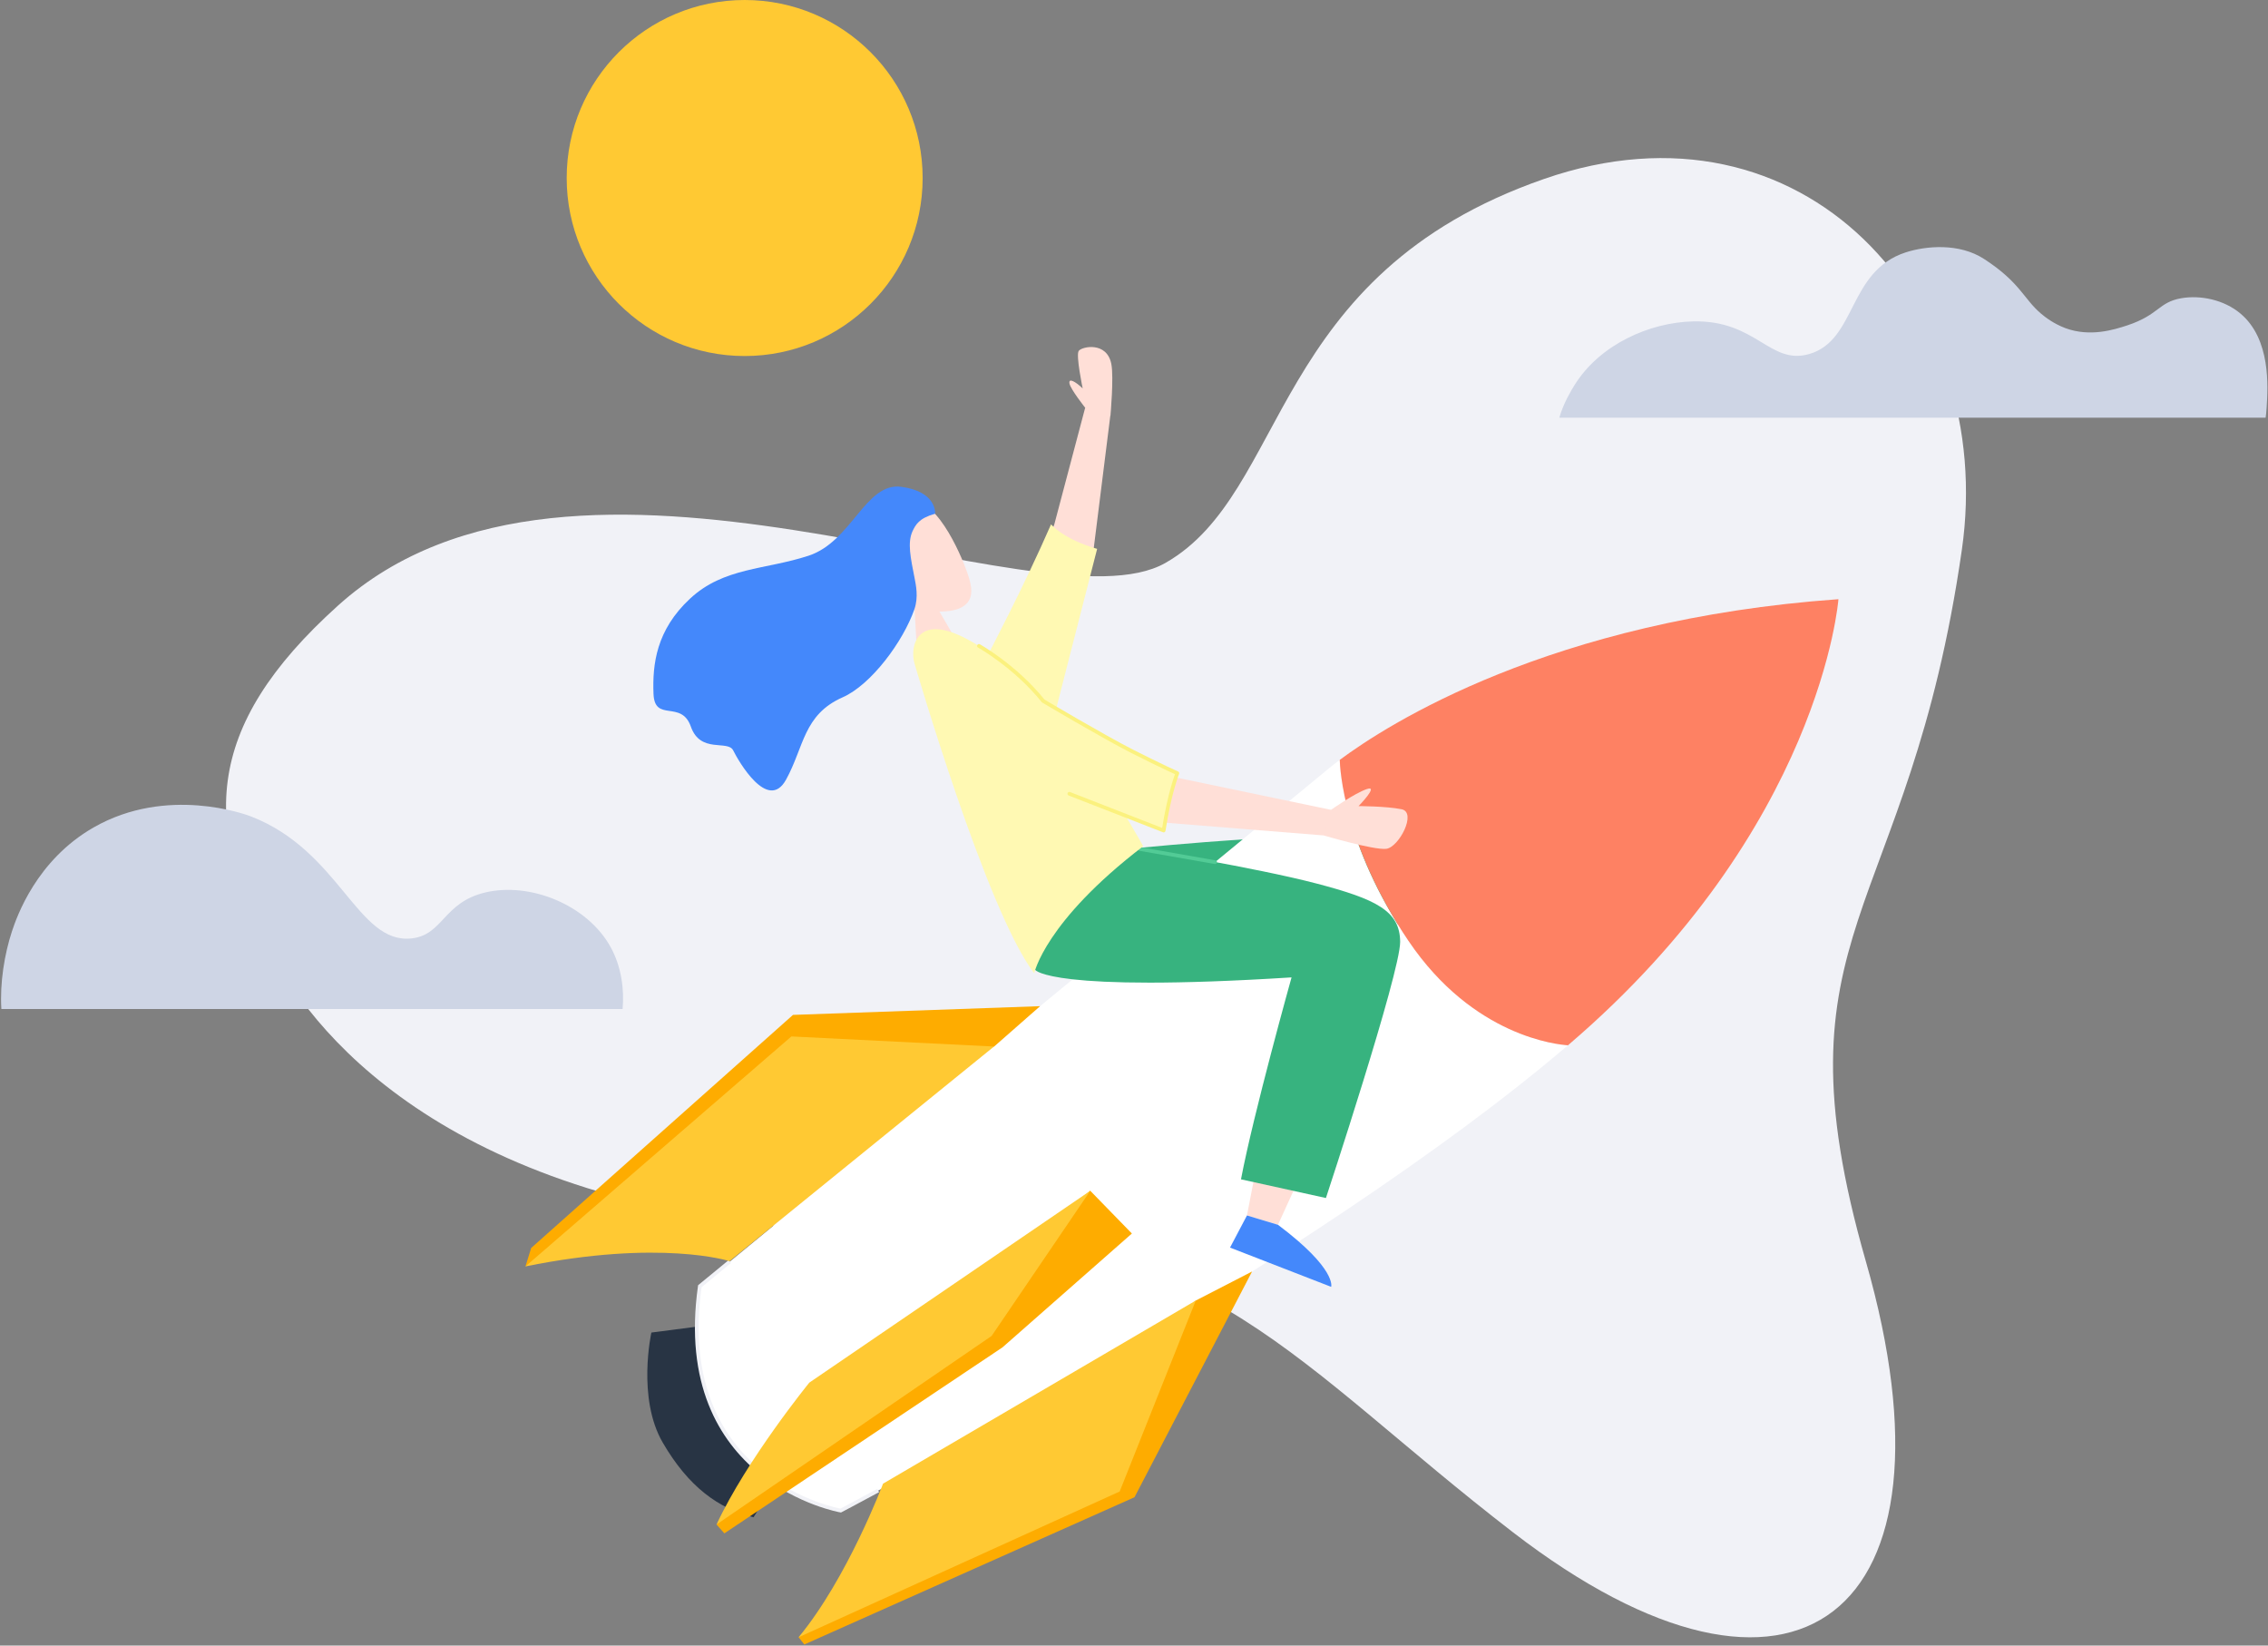 <?xml version="1.0" encoding="utf-8"?>
<!-- Generator: Adobe Illustrator 26.0.3, SVG Export Plug-In . SVG Version: 6.00 Build 0)  -->
<svg version="1.1" id="Calque_1" xmlns="http://www.w3.org/2000/svg" xmlns:xlink="http://www.w3.org/1999/xlink" x="0px" y="0px"
	 viewBox="0 0 1821 1321" style="enable-background:new 0 0 1821 1321;" xml:space="preserve">
<rect x="0" y="0" width="1821" height="1321" fill="#808080" stroke="none"/>
<style type="text/css">
	.st0{fill:#F1F2F7;}
	.st1{fill:#37B37F;}
	.st2{fill:#283444;}
	.st3{fill:#FFFFFF;}
	.st4{fill:none;stroke:#F1F2F7;stroke-width:3;}
	.st5{fill:#FE8163;}
	.st6{fill:#FEAC00;}
	.st7{fill:#FFDFD7;}
	.st8{fill:#FFC933;}
	.st9{fill:#4488FB;}
	.st10{fill:#FFF9B3;}
	.st11{fill:none;stroke:#52CB96;stroke-width:3;stroke-linecap:round;stroke-linejoin:round;}
	.st12{fill:none;stroke:#FBF17E;stroke-width:3;stroke-linecap:round;stroke-linejoin:round;}
	.st13{fill:#CED5E5;}
</style>
<desc>Created with Sketch.</desc>
<g id="Page-1">
	<g id="big-launch">
		<path id="Path" class="st0" d="M1575.2,441.3c28.2-195.7-127-370.2-335.6-297.6c-221,76.9-204.3,251.5-303.9,308.2
			c-99.5,56.7-473-138.3-664.4,34.3c-108.2,97.5-112.6,180-45.4,292.5c47.6,79.7,181.3,211,510.2,211
			c235.4,0,303.2,105.1,478.5,240.2c226.8,174.7,365.1,66.8,283.5-217.4C1421.4,745.2,1532.3,739.9,1575.2,441.3z"/>
		<path id="Path_00000081628732191065671490000000121522197036821423_" class="st1" d="M912.6,680.8c0,0,169.1-16.6,208.8-8.6
			c39.7,8-65.3,257.4-65.3,257.4l-52.3-17l43.1-167.5c0,0-107.1,46.2-215.7,33.5C831.2,778.6,832,705.7,912.6,680.8z"/>
		<path id="Path_00000170247385469105407160000002633678448896849536_" class="st2" d="M566.9,1064l-43.9,5.7
			c0,0-11.7,52.5,9.1,88.3c20.8,35.8,45,53,72.9,60l28.7-45.2L566.9,1064z"/>
		<path id="Path_00000091013543797141031140000014241333979418823588_" class="st3" d="M1130.9,755.3
			c-52.3-77.3-55.1-138.6-55.2-145.3c-7.8,5.8-11.6,9.2-11.6,9.2l-502.2,413.4C539.8,1189.4,675,1212.7,675,1212.7
			s380.9-200.1,583.9-373.6C1251.2,838.6,1183.1,832.4,1130.9,755.3z"/>
		<path id="Path_00000004508845788299454510000010394627920528878734_" class="st4" d="M586,1012.7l-24.1,19.8
			C539.8,1189.3,675,1212.6,675,1212.6s10.9-5.7,30.1-16.1"/>
		<path id="Path_00000128479045356666665690000006487567490624987024_" class="st5" d="M1476.1,481
			c-231.6,16.5-362.5,100.8-400.4,129c0.2,6.7,3,68,55.2,145.3c52.2,77.2,120.3,83.3,128.1,83.8c0.1-0.1,0.3-0.2,0.4-0.4
			C1462.4,665.1,1476.1,481,1476.1,481z"/>
		<polygon id="Path_00000110464068669153518320000011483543719126057354_" class="st6" points="421.9,1016.6 426.5,1001.8 
			636.7,814.7 835.1,807.7 798.2,840.1 		"/>
		<polygon id="Path_00000003083993158867905190000012681090433476192938_" class="st7" points="1008.3,939 1001.2,975.7 
			1026.1,983.2 1044.2,943.5 		"/>
		<polygon id="Path_00000170995501929707221710000011087697953956650375_" class="st6" points="641.2,1314.3 645.8,1320.1 
			910.9,1201.9 1005.3,1020.7 960.1,1044 		"/>
		<path id="Path_00000112604961862463556600000018100571445864361399_" class="st8" d="M421.9,1016.6L635.4,832l162.7,8.1
			l-212.4,172.3C585.7,1012.3,530.3,994.6,421.9,1016.6z"/>
		<path id="Path_00000029766342102593762730000005274761216733840033_" class="st8" d="M709,1191c0,0-28.5,75.8-67.8,123.3
			l257.8-117l61.1-153.3L709,1191z"/>
		<polygon id="Path_00000183249872094945757720000000206397164546465197_" class="st6" points="575.3,1223.8 581.6,1230.9 
			804.9,1081.6 908.8,990.2 875.3,955.8 		"/>
		<path id="Path_00000165923116965535746880000002800335927546388610_" class="st8" d="M649.8,1109.9c0,0-50.1,61.5-74.5,113.9
			l220.9-151.4l79.2-116.5L649.8,1109.9z"/>
		<path id="Path_00000174578924520459147640000007056600258025750168_" class="st1" d="M831.2,778.6c0,0,12.1,18.2,205.8,6
			c0,0-30.6,109.4-40.6,162.1l68.2,15c0,0,59.8-181.1,59.6-205.7c-0.2-24.6-18.6-34.1-67.7-46.9c-49.1-12.8-141.4-27.7-141.4-27.7
			s-60.9,14.8-73.9,41.2C828.3,749.1,831.2,778.6,831.2,778.6z"/>
		<polygon id="Path_00000088813007502908879890000008337688490530561463_" class="st7" points="735.7,513.9 734,482.9 749.7,483 
			764.4,508.3 		"/>
		<path id="Path_00000168835794142917891130000004316699126944161925_" class="st7" d="M734.3,489c0,0-26.6-8.3-39-40.5
			c-12.5-32.2,17.6-52,40.2-46.4s40.9,55.6,42.5,61.8C779.6,470.2,790.4,498.5,734.3,489z"/>
		<path id="Path_00000023263082477542350920000016274790030738455697_" class="st9" d="M750.8,412.4c0,0,1.8-17.7-27.1-21.6
			c-28.8-3.9-39.7,43.9-74.5,55.3c-34.7,11.4-68.1,9.2-95.2,34.5c-27.1,25.2-30.2,52.7-29.3,76.2c0.8,23.5,22.3,4.6,30,26.5
			c7.7,21.9,29.7,10.4,34,19.1c4.3,8.7,27.9,49.7,42.4,23.5c14.5-26.2,13.8-52.1,45.4-66.1c23-10.1,48.7-44.9,57.7-70.8
			c3.4-9.8,1.1-19.8,0.2-24.6c-3.3-16.8-5.9-28.6-1.8-37.8C735.2,421.1,737.9,416,750.8,412.4z"/>
		<polygon id="Path_00000114766521237811213660000015016124716717836698_" class="st7" points="878.2,439.9 891.5,333.6 
			871.3,327.3 846.5,421 804.2,533 840,569.3 		"/>
		<path id="Path_00000139284266929935858370000011992550641436248970_" class="st10" d="M793,526.1c0,0,29.3-55.6,50.9-105.2
			c0,0,9.6,11.8,37,19.7L846.2,576L793,526.1z"/>
		<path id="Path_00000147917923658230258570000013156429058274090419_" class="st9" d="M1001.2,975.7l-13.6,25.8l81.2,31.5
			c0,0,4.8-14.1-42.7-49.8L1001.2,975.7z"/>
		<path id="Path_00000092447215305349552000000017916867021877382325_" class="st7" d="M1068.7,650.1c0,0,18.8-13.3,28.8-16.7
			c10-3.4-6.7,13.7-6.7,13.7s21.9,0,34.5,2.5s-2.1,30.6-12.3,31.8c-10.2,1.1-50.7-10.9-50.7-10.9S1054.5,656.1,1068.7,650.1z"/>
		<path id="Path_00000127040489075534489340000005428818462611495826_" class="st7" d="M871.3,327.3c0,0-11.6-14.6-12.6-19.4
			c-0.9-4.8,4.7-1.7,10.6,3.9c0,0-5.6-26.6-3.2-30.1c2.4-3.5,22.6-7.9,26.2,10.5c2.1,10.7-0.7,41.4-0.7,41.4S876,340,871.3,327.3z"
			/>
		<line id="Path_00000150069090326390540150000017978434425791560837_" class="st11" x1="975.6" y1="692.1" x2="915.1" y2="681.5"/>
		<polygon id="Path_00000132810146531378678340000004494108463300983172_" class="st7" points="930.4,660 1062.3,670.6 
			1068.7,650.1 942.6,623.8 853.5,574.6 825,607.2 		"/>
		<path id="Path_00000072257487080493345930000018236138374758092677_" class="st10" d="M734.2,532.4c0,0,57.9,199.2,96.2,248.9
			c0,0,8.4-41.5,87.5-102c0,0-58.2-107.3-119.9-152.5C736.4,481.7,730.1,518.7,734.2,532.4z"/>
		<path id="Path_00000075164898950571279120000008160039528975960481_" class="st10" d="M837.6,562.8c0,0,76,45.3,107.7,58
			c0,0-9.6,28.4-11,46l-49.1-18.9l-39.7-57.3L837.6,562.8z"/>
		<path id="Path_00000168803618542381037770000001290844776977049249_" class="st12" d="M786,518.5c0,0,29.2,16.3,51.6,44.2
			c0,0,47.8,28.4,71.6,40.5c23.9,12.1,36.1,17.5,36.1,17.5s-6.2,15.2-11,46l-75.7-29.5"/>
		<path id="Path_00000177445967082099755520000017397745924644986499_" class="st13" d="M1264.1,309.3
			c20.3-32.8,60.4-50.5,95.3-51.3c50.9-1.2,61.5,35.3,93.2,26.2c38.2-11,30.9-66.5,77.5-81.6c16.4-5.3,43-7.6,62.8,5.2
			c29.2,18.9,31.9,32.2,45.9,44c3.4,2.9,10.2,8.1,19.5,11.6c20,7.4,39.3,1.2,49.7-2.2c25.6-8.5,25-18.6,43.4-21.8
			c15.1-2.6,34.1,1,47.6,12.4c24.3,20.5,22,58.6,20.9,75.4c-0.2,3.4-0.5,6.2-0.8,8.1H1252C1255.3,323.6,1261.8,313,1264.1,309.3z"/>
		<circle id="Oval" class="st8" cx="597.9" cy="142.9" r="142.9"/>
		<path id="Path_00000060709112631179184410000001347647221598709638_" class="st13" d="M9.6,747.6c3.9-11.7,19.6-57.1,65.6-83.4
			c58.9-33.7,122.3-10.4,126.1-8.9c71.9,27.7,85.6,102.9,129.2,98c25.4-2.8,25.3-28.9,59.2-36.9c36-8.5,81.9,10,100.6,43.9
			c8.6,15.6,11,33.7,9.6,49.7H1.1C-0.2,788.9,3.6,765.9,9.6,747.6z"/>
	</g>
</g>
</svg>
